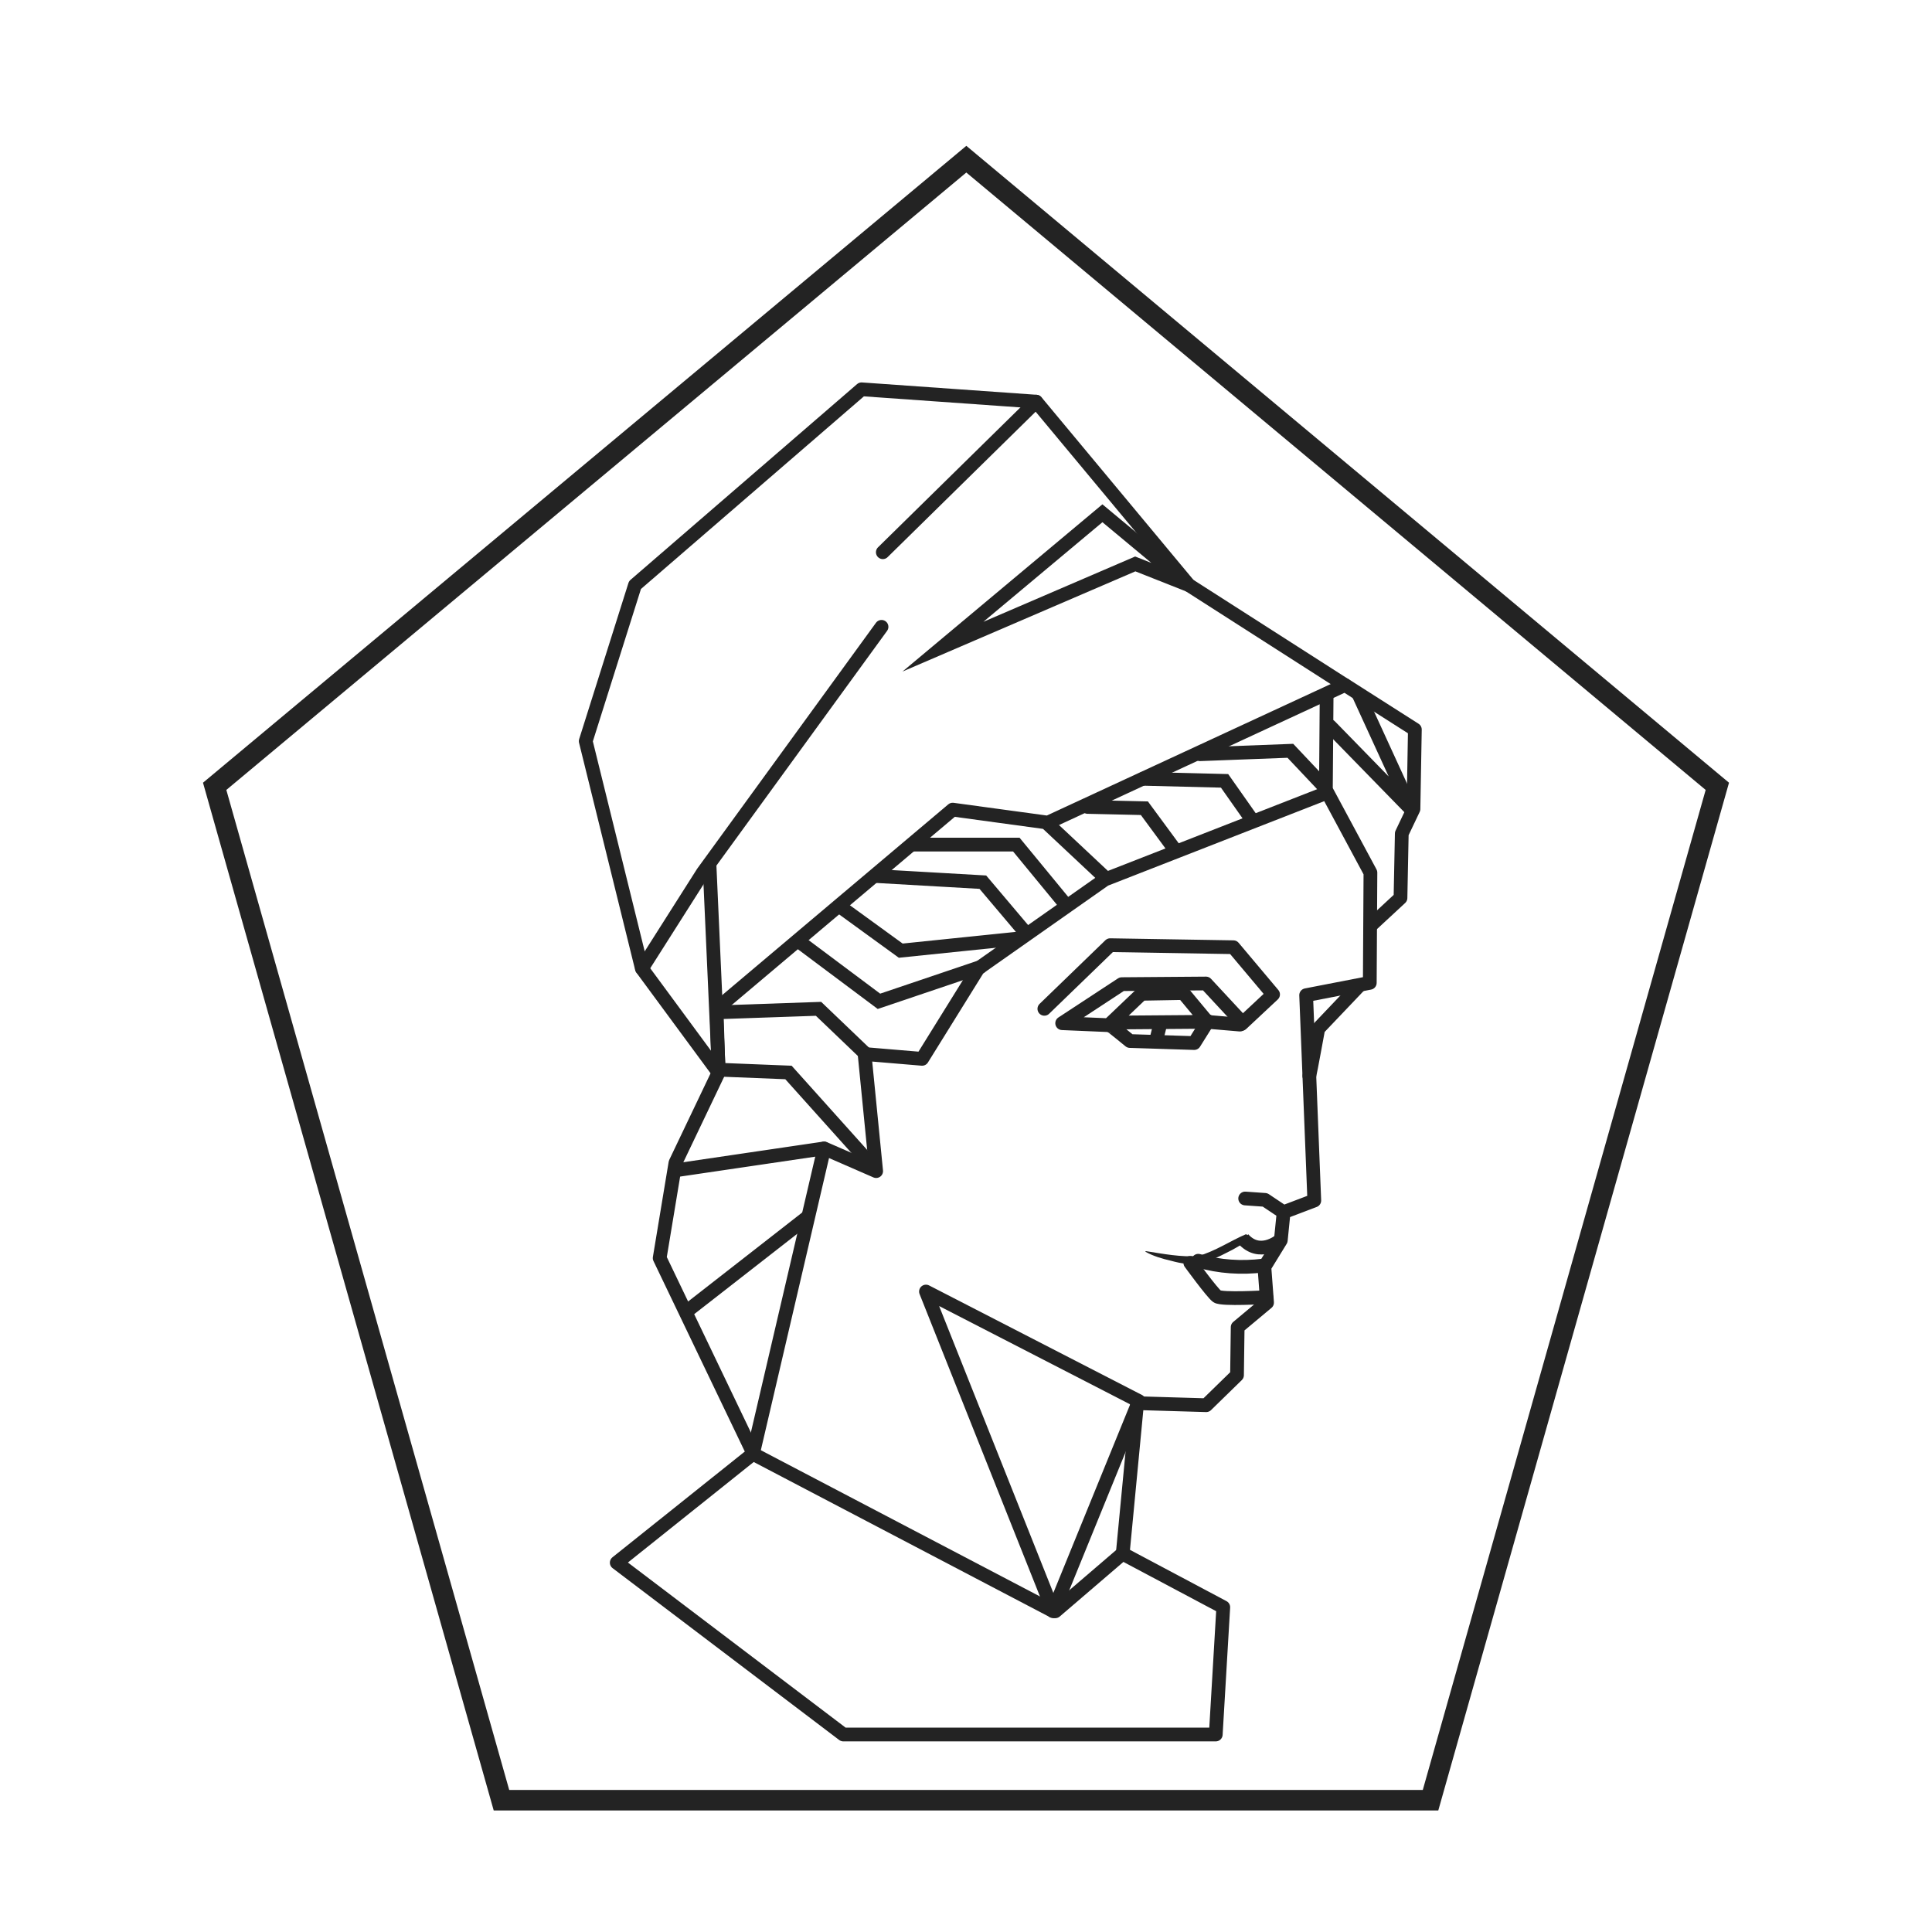 <?xml version="1.0" encoding="UTF-8"?> <svg xmlns="http://www.w3.org/2000/svg" width="18" height="18" viewBox="0 0 18 18" fill="none"><rect width="18" height="18" fill="white"></rect><path d="M9.003 1.483L2 7.326L4.672 16.772H13.328L16 7.326L9.003 1.483Z" stroke="#232323" stroke-width="0.191" stroke-miterlimit="10"></path><path d="M11.958 11.306L11.933 11.555L11.78 11.804L11.805 12.136L11.531 12.365L11.525 12.812L11.238 13.092L10.594 13.073L10.46 14.476L11.397 14.974L11.327 16.16H7.857L5.746 14.559L7.015 13.545L7.679 10.7L8.163 10.911L8.055 9.82L8.591 9.865L9.114 9.023L10.294 8.194L12.367 7.384L12.768 8.13L12.762 9.157L12.169 9.272L12.245 11.185L11.958 11.294L11.786 11.179L11.601 11.166" stroke="#232323" stroke-width="0.128" stroke-linecap="round" stroke-linejoin="round"></path><path d="M10.611 13.054L8.627 12.033L9.813 15.012L10.611 13.054Z" stroke="#232323" stroke-width="0.128" stroke-linejoin="round"></path><path d="M10.457 14.476L9.832 15.012" stroke="#232323" stroke-width="0.128" stroke-miterlimit="10" stroke-linecap="round"></path><path d="M9.815 15.012L7.015 13.545" stroke="#232323" stroke-width="0.128" stroke-linejoin="round"></path><path d="M9.73 9.399L10.343 8.806L11.491 8.825L11.861 9.265L11.567 9.54" stroke="#232323" stroke-width="0.128" stroke-linecap="round" stroke-linejoin="round"></path><path d="M11.246 9.52L11.552 9.546" stroke="#232323" stroke-width="0.128" stroke-linecap="round" stroke-linejoin="round"></path><path d="M10.342 9.552C10.348 9.552 10.527 9.699 10.527 9.699L11.126 9.718L11.254 9.514" stroke="#232323" stroke-width="0.128" stroke-linecap="round" stroke-linejoin="round"></path><path d="M10.343 9.552L9.896 9.533L10.451 9.169L11.236 9.163L11.574 9.527" stroke="#232323" stroke-width="0.128" stroke-linecap="round" stroke-linejoin="round"></path><path d="M10.355 9.527L10.636 9.259L11.025 9.252L11.248 9.52L10.355 9.527Z" stroke="#232323" stroke-width="0.128" stroke-linecap="round" stroke-linejoin="round"></path><path d="M12.199 10.024C12.206 9.999 12.282 9.584 12.282 9.584L12.658 9.189" stroke="#232323" stroke-width="0.128" stroke-linecap="round" stroke-linejoin="round"></path><path d="M11.942 11.568C11.833 11.67 11.661 11.644 11.553 11.549L11.629 11.555C11.527 11.625 11.412 11.682 11.298 11.734C11.266 11.746 11.234 11.759 11.208 11.765C11.106 11.791 11.004 11.772 10.909 11.746C10.826 11.727 10.743 11.702 10.673 11.663C10.666 11.663 10.673 11.657 10.679 11.657C10.838 11.682 11.004 11.714 11.164 11.702C11.323 11.657 11.463 11.561 11.61 11.498C11.699 11.587 11.84 11.612 11.948 11.555C11.942 11.561 11.942 11.561 11.942 11.568C11.942 11.561 11.942 11.561 11.942 11.568Z" fill="#232323"></path><path d="M11.92 11.561C11.92 11.561 11.735 11.714 11.582 11.542" stroke="#232323" stroke-width="0.128" stroke-linejoin="round"></path><path d="M11.77 11.791C11.566 11.816 11.362 11.803 11.164 11.746" stroke="#232323" stroke-width="0.128" stroke-linecap="round" stroke-linejoin="round"></path><path d="M7.014 13.532L6.146 11.721L6.293 10.834L6.695 9.992L6.676 9.399L8.876 7.543L9.763 7.664L12.531 6.382L13.182 6.797L13.169 7.537L13.06 7.766L13.048 8.366L12.773 8.621" stroke="#232323" stroke-width="0.128" stroke-linecap="round" stroke-linejoin="round"></path><path d="M6.694 9.992L5.98 9.023L5.457 6.905L5.916 5.451L8.027 3.627L9.654 3.742L11.076 5.451L12.53 6.382" stroke="#232323" stroke-width="0.128" stroke-linecap="round" stroke-linejoin="round"></path><path d="M11.075 5.451L10.271 4.782L8.785 6.025L10.577 5.254L11.075 5.451Z" stroke="#232323" stroke-width="0.128" stroke-miterlimit="10" stroke-linecap="round"></path><path d="M5.981 9.023L6.548 8.13L8.213 5.84" stroke="#232323" stroke-width="0.128" stroke-miterlimit="10" stroke-linecap="round"></path><path d="M6.611 8.072L6.694 9.928" stroke="#232323" stroke-width="0.128" stroke-miterlimit="10" stroke-linecap="round"></path><path d="M8.225 5.145L9.653 3.742" stroke="#232323" stroke-width="0.128" stroke-miterlimit="10" stroke-linecap="round"></path><path d="M11.09 11.766C11.09 11.766 11.294 12.046 11.339 12.078C11.383 12.11 11.798 12.085 11.798 12.085" stroke="#232323" stroke-width="0.128" stroke-miterlimit="10" stroke-linecap="round"></path><path d="M6.412 12.206L7.516 11.345" stroke="#232323" stroke-width="0.128" stroke-miterlimit="10" stroke-linecap="round"></path><path d="M6.291 10.904L7.675 10.7" stroke="#232323" stroke-width="0.128" stroke-miterlimit="10" stroke-linecap="round"></path><path d="M6.721 9.967L7.346 9.992L8.13 10.866" stroke="#232323" stroke-width="0.128" stroke-miterlimit="10" stroke-linecap="round"></path><path d="M6.701 9.431L7.626 9.399L8.066 9.82" stroke="#232323" stroke-width="0.128" stroke-miterlimit="10" stroke-linecap="round"></path><path d="M7.455 8.78L8.189 9.329L9.133 9.01" stroke="#232323" stroke-width="0.128" stroke-miterlimit="10" stroke-linecap="round"></path><path d="M7.83 8.449L8.392 8.857L9.508 8.742" stroke="#232323" stroke-width="0.128" stroke-miterlimit="10" stroke-linecap="round"></path><path d="M8.162 8.162L9.157 8.219L9.54 8.672" stroke="#232323" stroke-width="0.128" stroke-miterlimit="10" stroke-linecap="round"></path><path d="M8.506 7.869H9.469L9.909 8.404" stroke="#232323" stroke-width="0.128" stroke-miterlimit="10" stroke-linecap="round"></path><path d="M9.77 7.684L10.28 8.162" stroke="#232323" stroke-width="0.128" stroke-miterlimit="10" stroke-linecap="round"></path><path d="M10.133 7.518L10.662 7.53L10.93 7.894" stroke="#232323" stroke-width="0.128" stroke-miterlimit="10" stroke-linecap="round"></path><path d="M10.65 7.256L11.409 7.275L11.665 7.639" stroke="#232323" stroke-width="0.128" stroke-miterlimit="10" stroke-linecap="round"></path><path d="M11.18 7.027L12.022 6.995L12.353 7.346L12.36 6.465" stroke="#232323" stroke-width="0.128" stroke-miterlimit="10" stroke-linecap="round"></path><path d="M12.391 6.765L13.15 7.543L12.659 6.472" stroke="#232323" stroke-width="0.128" stroke-linecap="round" stroke-linejoin="round"></path><path d="M10.807 9.552L10.775 9.68" stroke="#232323" stroke-width="0.128" stroke-miterlimit="10"></path></svg> 